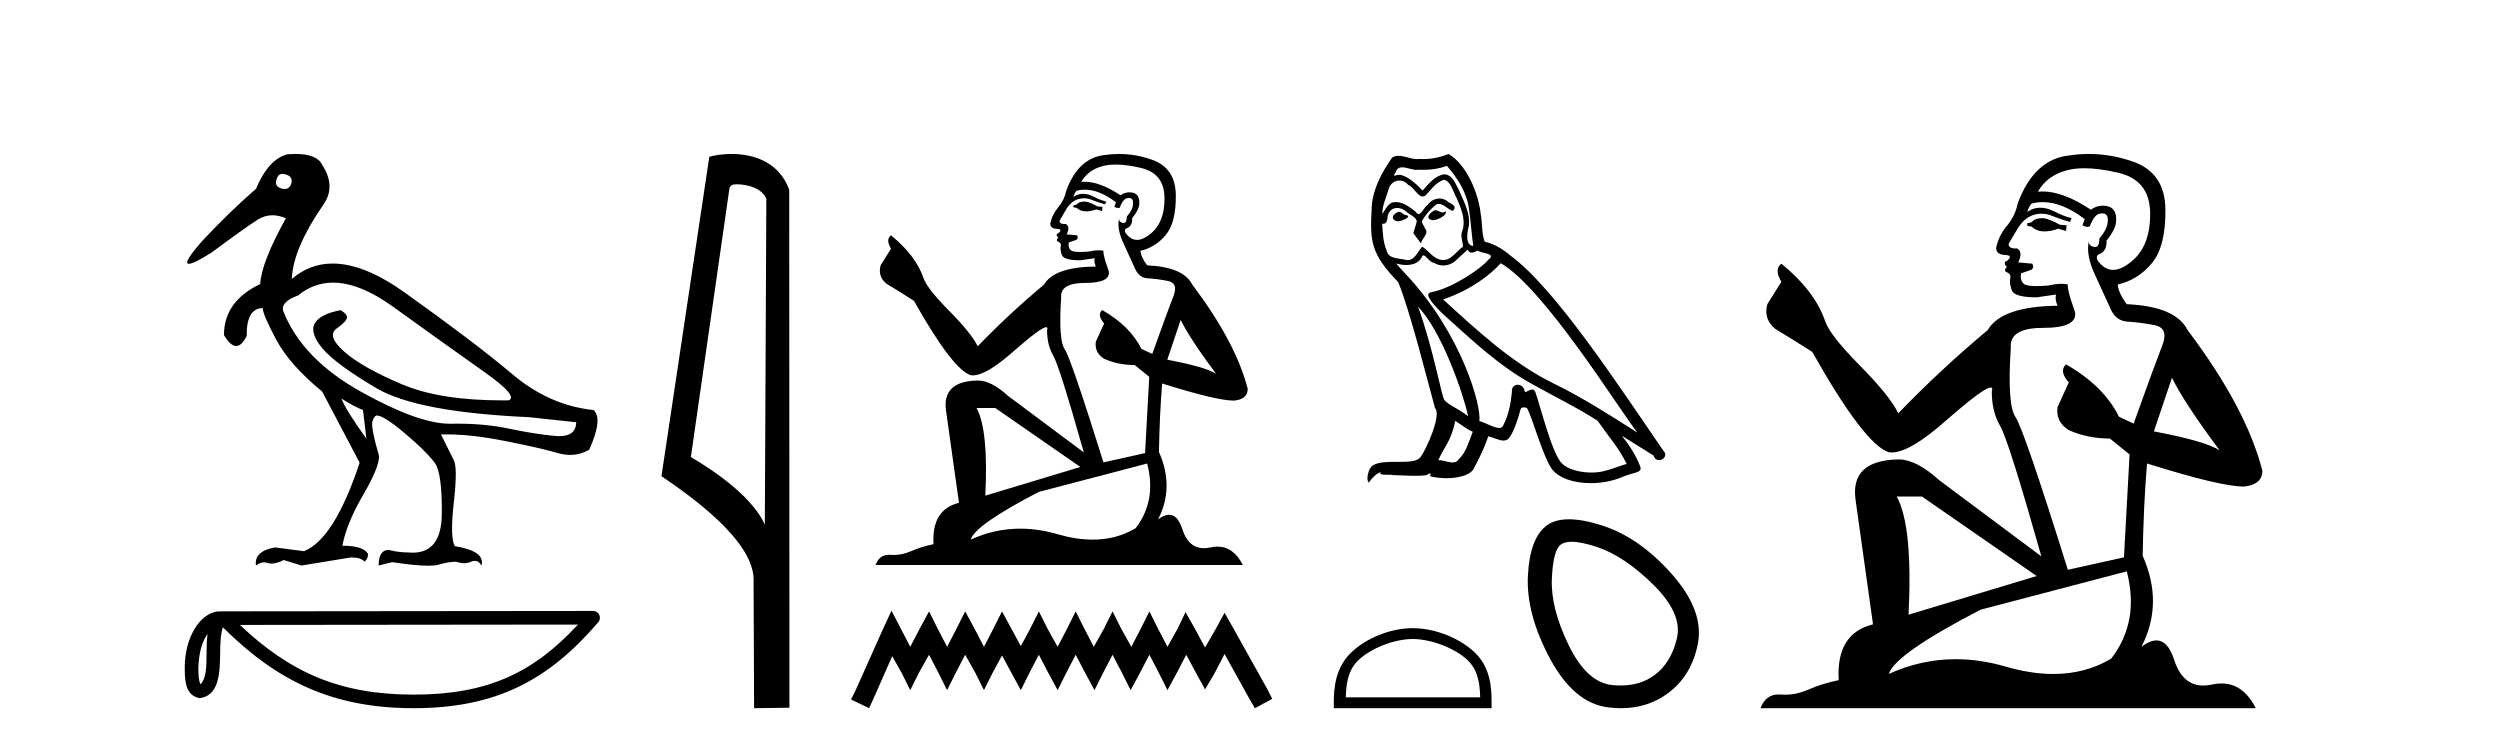 <?xml version='1.0' encoding='UTF-8' standalone='yes'?><svg xmlns='http://www.w3.org/2000/svg' xmlns:xlink='http://www.w3.org/1999/xlink' width='137.0' height='41.0' ><path d='M 15.481 9.526 C 15.537 9.526 15.599 9.538 15.667 9.562 C 15.929 9.639 16.029 9.8 15.968 10.047 C 15.898 10.254 15.777 10.358 15.604 10.358 C 15.546 10.358 15.483 10.347 15.413 10.324 C 15.152 10.247 15.067 10.077 15.159 9.816 C 15.216 9.622 15.324 9.526 15.481 9.526 ZM 18.251 15.489 C 19.221 15.489 20.319 15.93 21.544 16.812 C 23.661 18.337 25.335 19.533 26.567 20.403 C 27.798 21.273 28.237 21.785 27.883 21.939 C 27.766 21.94 27.651 21.941 27.537 21.941 C 25.25 21.941 23.415 21.648 22.029 21.061 C 20.574 20.446 19.52 19.849 18.866 19.272 C 18.211 18.694 18.073 18.271 18.45 18.002 C 18.827 17.732 19.016 17.528 19.016 17.39 C 19.016 17.267 18.9 17.136 18.669 16.997 C 17.915 17.136 17.442 17.378 17.249 17.725 C 17.057 18.071 17.199 18.529 17.676 19.099 C 18.154 19.668 19.135 20.392 20.621 21.269 C 22.106 22.147 24.896 22.678 28.991 22.862 L 31.578 23.14 C 31.564 23.647 31.256 23.901 30.655 23.901 C 30.582 23.901 30.505 23.898 30.423 23.89 C 29.669 23.821 28.818 23.686 27.871 23.486 C 27.022 23.307 26.09 23.217 25.074 23.217 C 24.957 23.217 24.839 23.218 24.719 23.22 C 24.697 23.221 24.675 23.221 24.653 23.221 C 23.502 23.221 21.877 22.636 19.778 21.465 C 17.638 20.272 16.222 18.806 15.529 17.066 C 15.406 16.728 15.675 16.435 16.337 16.189 C 16.907 15.722 17.545 15.489 18.251 15.489 ZM 18.715 21.846 C 19.208 22.154 19.601 22.362 19.893 22.47 L 20.078 24.04 C 19.324 22.993 18.869 22.262 18.715 21.846 ZM 16.183 8.437 C 16.05 8.437 15.909 8.442 15.76 8.453 C 15.067 8.623 14.49 9.254 14.028 10.347 C 13.104 11.147 12.134 12.086 11.118 13.164 C 10.355 14.027 10.099 14.458 10.349 14.458 C 10.522 14.458 10.941 14.25 11.603 13.834 C 12.804 12.941 13.639 12.344 14.109 12.044 C 14.367 11.879 14.64 11.797 14.928 11.797 C 15.164 11.797 15.411 11.852 15.667 11.963 C 14.775 13.564 14.305 14.765 14.259 15.566 C 12.935 16.197 12.273 17.128 12.273 18.36 C 12.508 18.76 12.732 18.96 12.943 18.96 C 13.147 18.96 13.339 18.775 13.52 18.406 C 13.504 17.405 13.797 16.897 14.397 16.882 C 14.397 17.113 14.644 17.69 15.136 18.614 C 15.629 19.537 16.468 20.484 17.653 21.454 L 19.708 25.356 C 18.785 28.143 17.769 29.759 16.66 30.206 L 15.067 29.998 C 14.297 30.136 13.951 30.467 14.028 30.991 C 14.176 30.874 14.322 30.816 14.467 30.816 C 14.533 30.816 14.598 30.828 14.663 30.852 C 14.724 30.875 14.793 30.886 14.869 30.886 C 15.053 30.886 15.28 30.821 15.552 30.691 L 16.522 30.991 L 19.2 30.552 C 19.231 30.551 19.261 30.55 19.291 30.55 C 19.613 30.55 19.844 30.628 19.986 30.783 C 20.109 30.66 20.17 30.521 20.17 30.367 C 20.016 30.059 19.547 29.905 18.762 29.905 C 18.916 29.09 19.293 28.166 19.893 27.134 C 20.494 26.103 20.786 25.387 20.771 24.987 C 20.463 23.925 20.343 23.29 20.413 23.082 C 20.482 22.874 20.563 22.77 20.655 22.77 C 20.901 22.77 21.41 23.093 22.179 23.74 C 22.949 24.387 23.495 24.925 23.819 25.356 C 24.096 25.726 24.227 26.665 24.211 28.174 C 24.197 29.582 23.666 30.286 22.619 30.286 C 22.545 30.286 22.467 30.282 22.387 30.275 C 22.033 30.275 21.671 30.229 21.302 30.136 C 20.932 30.136 20.748 30.421 20.748 30.991 L 21.486 30.806 C 22.347 30.936 23.006 31.001 23.463 31.001 C 23.709 31.001 23.897 30.982 24.027 30.945 C 24.396 30.837 24.719 30.783 24.996 30.783 C 25.15 30.837 25.296 30.864 25.432 30.864 C 25.569 30.864 25.697 30.837 25.816 30.783 C 25.889 30.75 25.957 30.734 26.02 30.734 C 26.165 30.734 26.286 30.819 26.382 30.991 C 26.536 30.467 26.051 30.113 24.927 29.929 C 24.742 29.636 24.723 28.839 24.869 27.539 C 25.016 26.238 25.012 25.456 24.858 25.195 L 24.165 23.809 C 24.267 23.806 24.371 23.804 24.477 23.804 C 25.379 23.804 26.426 23.921 27.617 24.156 C 28.949 24.417 29.93 24.641 30.561 24.825 C 30.798 24.895 31.027 24.929 31.249 24.929 C 31.618 24.929 31.966 24.833 32.293 24.641 C 32.801 23.501 32.878 22.778 32.524 22.47 C 30.908 22.301 29.426 21.646 28.079 20.507 C 26.732 19.368 24.769 17.879 22.191 16.039 C 20.699 14.974 19.378 14.442 18.228 14.442 C 17.392 14.442 16.646 14.724 15.991 15.288 C 16.037 14.18 16.606 12.833 17.699 11.247 C 18.192 10.57 18.177 9.831 17.653 9.031 C 17.469 8.635 16.978 8.437 16.183 8.437 Z' style='fill:#000000;stroke:none' /><path d='M 11.374 34.735 C 11.334 35.049 11.318 35.419 11.318 35.871 C 11.31 36.329 11.342 37.147 10.986 37.502 C 10.86 37.217 10.883 36.888 10.869 36.584 C 10.901 35.942 10.993 35.275 11.374 34.735 ZM 31.673 34.226 C 29.25 36.842 26.765 38.065 22.658 38.065 C 18.568 38.065 15.855 36.811 13.148 34.246 L 31.673 34.226 ZM 32.504 33.48 C 32.504 33.48 32.504 33.48 32.504 33.48 L 12.071 33.501 C 11.476 33.501 10.986 33.918 10.654 34.477 C 10.323 35.036 10.124 35.772 10.124 36.584 C 10.129 37.245 10.129 38.093 10.923 38.256 C 12.051 38.157 12.045 36.731 12.063 35.871 C 12.063 35.098 12.113 34.657 12.214 34.377 C 15.152 37.298 18.198 38.809 22.658 38.809 C 27.24 38.809 30.096 37.236 32.787 34.095 C 32.881 33.984 32.903 33.829 32.842 33.697 C 32.782 33.564 32.649 33.48 32.504 33.48 Z' style='fill:#000000;stroke:none' /><path d='M 40.383 10.1 C 41.007 10.1 41.772 10.34 41.995 10.89 L 41.913 28.751 L 41.913 28.751 C 41.596 28.034 40.655 26.699 37.86 25.046 L 39.982 10.263 C 40.081 10.157 40.079 10.1 40.383 10.1 ZM 41.913 28.751 L 41.913 28.751 C 41.913 28.751 41.913 28.751 41.913 28.751 L 41.913 28.751 L 41.913 28.751 ZM 40.086 8.437 C 39.608 8.437 39.176 8.505 38.871 8.588 L 36.248 26.094 C 37.635 27.044 41.448 29.648 41.296 31.91 L 41.325 38.809 L 43.261 38.783 L 43.25 10.393 C 42.674 8.837 41.243 8.437 40.086 8.437 Z' style='fill:#000000;stroke:none' /><path d='M 59.482 11.046 Q 59.165 11.046 59.064 11.147 Q 58.975 11.248 58.823 11.248 L 58.823 11.362 L 59 11.388 Q 59.197 11.584 59.523 11.584 Q 59.764 11.584 60.077 11.476 L 60.394 11.565 L 60.419 11.337 L 60.14 11.312 Q 59.735 11.084 59.482 11.046 ZM 61.141 9.018 Q 61.726 9.018 62.497 9.196 Q 63.802 9.487 63.815 10.843 Q 63.827 12.186 63.054 12.807 Q 62.646 13.147 62.31 13.147 Q 62.022 13.147 61.787 12.895 Q 61.559 12.667 61.699 12.528 Q 62.066 12.414 62.041 11.958 Q 62.434 11.476 62.434 11.134 Q 62.458 10.538 61.886 10.538 Q 61.862 10.538 61.838 10.539 Q 61.585 10.564 61.407 10.704 Q 60.286 9.96 59.434 9.96 Q 59.342 9.96 59.254 9.969 L 59.254 9.969 Q 59.621 9.323 60.406 9.107 Q 60.727 9.018 61.141 9.018 ZM 64.701 17.532 Q 65.195 18.546 66.64 20.484 Q 66.095 20.117 63.967 19.711 L 64.701 17.532 ZM 59.448 10.394 Q 60.247 10.394 61.154 11.084 L 61.065 11.337 Q 61.172 11.399 61.272 11.399 Q 61.315 11.399 61.357 11.388 Q 61.559 10.856 61.813 10.856 Q 61.843 10.852 61.87 10.852 Q 62.114 10.852 62.091 11.16 Q 62.091 11.476 61.749 11.869 Q 61.749 12.22 61.579 12.22 Q 61.552 12.22 61.521 12.211 Q 61.293 12.161 61.331 11.958 L 61.331 11.958 Q 61.179 12.528 61.597 13.402 Q 62.003 14.289 62.218 14.758 Q 62.434 15.227 62.902 15.252 Q 63.371 15.277 63.979 15.391 Q 64.587 15.505 64.309 16.215 Q 64.03 16.924 63.143 19.395 L 62.548 19.116 Q 61.927 17.862 60.394 16.988 L 60.394 16.988 Q 60.102 17.266 60.508 17.722 L 60.052 18.723 Q 59.963 19.319 60.508 19.661 Q 61.268 20.003 62.18 20.003 L 62.978 20.649 L 62.75 24.83 L 60.47 25.337 Q 58.683 19.623 58.341 19.129 Q 57.999 18.635 58.151 16.303 Q 58.088 15.505 59.456 15.505 Q 60.875 15.505 60.761 14.859 L 60.584 14.34 Q 60.444 13.858 60.47 13.744 Q 60.358 13.714 60.21 13.714 Q 59.988 13.714 59.684 13.782 Q 59.397 13.808 59.189 13.808 Q 58.772 13.808 58.671 13.706 Q 58.519 13.554 58.569 13.288 L 58.975 13.149 Q 59.114 13.073 59.026 12.895 L 58.455 12.845 Q 58.658 12.414 58.405 12.275 Q 58.367 12.277 58.333 12.277 Q 58.063 12.277 58.063 12.097 Q 58.151 11.933 58.417 11.489 Q 58.683 11.046 59.064 10.919 Q 59.234 10.864 59.403 10.864 Q 59.622 10.864 59.836 10.957 Q 60.216 11.109 60.559 11.198 L 60.622 11.046 Q 60.305 10.97 59.963 10.792 Q 59.634 10.621 59.349 10.621 Q 59.064 10.621 58.823 10.792 Q 58.886 10.564 59 10.45 Q 59.22 10.394 59.448 10.394 ZM 54.541 22.359 L 59.203 25.59 L 53.996 27.161 Q 54.173 23.55 53.514 22.359 ZM 62.864 25.4 Q 63.396 27.44 62.231 28.947 Q 61.187 29.571 59.88 29.571 Q 58.983 29.571 57.961 29.277 Q 56.915 28.97 55.912 28.97 Q 54.512 28.97 53.198 29.568 Q 53.426 28.77 56.922 26.958 L 62.864 25.4 ZM 61.323 8.437 Q 60.917 8.437 60.508 8.499 Q 59.089 8.664 58.43 10.45 Q 58.341 10.932 57.999 11.35 Q 57.657 11.755 57.556 12.249 Q 57.556 12.528 57.911 12.541 Q 58.265 12.553 57.999 12.781 Q 57.885 12.807 57.911 12.895 Q 57.923 12.984 57.999 13.009 Q 57.835 13.187 57.999 13.25 Q 58.177 13.326 58.126 13.504 Q 58.088 13.694 58.189 13.972 Q 58.291 14.264 59.203 14.264 L 59.988 14.15 L 59.988 14.15 Q 59.938 14.34 60.052 14.606 Q 57.771 14.631 57.214 15.594 Q 55.301 17.19 53.578 18.977 Q 53.236 18.267 52.019 17.038 Q 50.816 15.822 50.613 15.252 Q 50.195 14.01 48.827 12.895 Q 48.523 13.123 48.827 13.63 L 48.257 14.542 Q 48.092 15.138 48.573 15.543 Q 49.308 15.987 50.081 16.481 Q 52.209 20.256 53.198 20.56 Q 53.252 20.569 53.312 20.569 Q 54.064 20.569 55.567 19.23 Q 57.056 17.928 57.334 17.928 Q 57.431 17.928 57.379 18.09 Q 57.379 18.913 57.721 19.496 Q 58.063 20.079 59.393 24.792 L 55.25 21.701 Q 54.313 20.852 53.603 20.852 Q 51.614 20.877 51.842 22.499 L 52.552 27.554 Q 51.044 27.921 51.158 29.821 Q 50.474 29.961 49.904 30.214 Q 49.443 30.413 48.974 30.413 Q 48.875 30.413 48.776 30.404 Q 48.742 30.402 48.709 30.402 Q 48.192 30.402 47.978 30.962 L 68.109 30.962 Q 67.596 29.955 66.717 29.955 Q 66.534 29.955 66.336 29.999 Q 66.144 30.041 65.973 30.041 Q 65.127 30.041 64.79 28.998 Q 64.54 28.208 64.07 28.208 Q 63.801 28.208 63.46 28.466 Q 64.372 26.705 63.51 24.766 Q 63.548 22.663 63.688 21.016 Q 66.665 21.954 67.628 21.954 Q 68.375 21.878 68.375 21.308 Q 67.717 18.749 65.335 15.594 Q 64.853 14.631 62.864 14.542 Q 62.522 14.086 62.497 13.744 Q 63.32 13.554 63.878 12.883 Q 64.448 12.211 64.435 10.704 Q 64.423 9.209 63.13 8.753 Q 62.236 8.437 61.323 8.437 Z' style='fill:#000000;stroke:none' /><path d='M 48.853 33.464 L 48.378 34.494 L 46.873 37.859 L 46.636 38.334 L 47.626 38.809 L 47.863 38.295 L 48.893 35.959 L 49.407 36.869 L 49.882 37.82 L 50.357 36.869 L 50.912 35.88 L 51.426 36.869 L 51.901 37.82 L 52.377 36.869 L 52.891 35.88 L 53.446 36.869 L 53.921 37.82 L 54.396 36.869 L 54.91 35.919 L 55.425 36.869 L 55.94 37.82 L 56.415 36.869 L 56.93 35.88 L 57.444 36.869 L 57.959 37.82 L 58.434 36.869 L 58.949 35.88 L 59.463 36.869 L 59.978 37.82 L 60.453 36.869 L 60.968 35.88 L 61.483 36.869 L 61.958 37.82 L 62.472 36.869 L 62.987 35.88 L 63.502 36.869 L 63.977 37.82 L 64.492 36.869 L 65.006 35.88 L 65.56 36.909 L 66.036 37.78 L 66.55 36.909 L 67.105 35.84 L 68.49 38.334 L 68.767 38.809 L 69.718 38.295 L 69.48 37.82 L 67.58 34.415 L 67.105 33.583 L 66.629 34.454 L 66.036 35.484 L 65.481 34.454 L 64.967 33.544 L 64.531 34.454 L 63.977 35.444 L 63.462 34.454 L 62.987 33.504 L 62.512 34.454 L 61.997 35.444 L 61.443 34.454 L 60.968 33.504 L 60.493 34.454 L 59.939 35.444 L 59.424 34.454 L 58.949 33.504 L 58.474 34.454 L 57.959 35.444 L 57.405 34.454 L 56.93 33.504 L 56.454 34.454 L 55.94 35.404 L 55.425 34.454 L 54.91 33.504 L 54.435 34.454 L 53.921 35.444 L 53.406 34.454 L 52.891 33.504 L 52.416 34.454 L 51.901 35.444 L 51.387 34.454 L 50.912 33.504 L 50.397 34.454 L 49.882 35.444 L 49.368 34.454 L 48.853 33.464 Z' style='fill:#000000;stroke:none' /><path d='M 78.632 11.515 C 78.361 11.645 78.03 12.006 78.532 12.067 C 78.772 12.057 79.324 11.806 79.223 11.575 L 79.223 11.575 C 79.172 11.624 79.119 11.642 79.066 11.642 C 78.924 11.642 78.778 11.515 78.632 11.515 ZM 76.657 11.605 C 76.326 11.686 76.155 12.046 76.576 12.127 C 76.583 12.127 76.591 12.128 76.598 12.128 C 76.841 12.128 77.501 11.834 76.957 11.766 C 76.867 11.706 76.777 11.605 76.657 11.605 ZM 79.294 9.089 C 79.885 9.78 80.407 10.583 80.507 11.505 C 80.607 12.167 80.637 12.829 80.738 13.48 C 80.266 13.44 80.407 12.708 80.497 12.357 C 80.577 11.665 80.206 11.024 79.945 10.412 C 79.765 10.081 79.594 9.56 79.133 9.55 C 78.622 9.64 78.291 10.071 77.96 10.442 C 77.619 10.101 77.258 9.73 76.787 9.59 C 76.762 9.581 76.735 9.577 76.705 9.577 C 76.6 9.577 76.476 9.624 76.419 9.624 C 76.37 9.624 76.371 9.589 76.476 9.46 C 76.54 9.235 76.672 9.168 76.836 9.168 C 77.074 9.168 77.38 9.31 77.637 9.31 C 77.676 9.31 77.713 9.307 77.75 9.299 C 77.834 9.304 77.919 9.307 78.004 9.307 C 78.442 9.307 78.882 9.24 79.294 9.089 ZM 79.133 9.851 C 79.524 9.951 79.615 10.492 79.805 10.813 C 80.046 11.375 80.336 11.986 80.146 12.618 C 79.996 12.919 80.186 13.3 80.166 13.52 C 79.832 13.755 79.538 14.251 79.094 14.251 C 79.045 14.251 78.995 14.245 78.943 14.232 C 78.502 14.142 78.281 13.721 77.94 13.52 C 77.693 13.758 77.547 14.252 77.141 14.252 C 77.085 14.252 77.024 14.243 76.957 14.222 C 76.586 14.142 76.095 14.182 75.985 13.731 C 75.794 13.27 75.774 12.758 75.744 12.257 L 75.744 12.257 C 75.766 12.261 75.787 12.263 75.805 12.263 C 76.008 12.263 76.027 12.028 76.045 11.826 C 76.123 11.532 76.333 11.396 76.567 11.396 C 76.724 11.396 76.892 11.458 77.038 11.575 C 77.208 11.766 77.729 11.916 77.619 12.217 C 77.569 12.397 77.509 12.588 77.449 12.778 L 77.87 13.34 C 77.91 13.049 78.341 12.809 78.09 12.518 C 78.05 12.387 77.9 12.217 77.92 12.117 C 78.1 11.796 78.341 11.515 78.622 11.274 C 78.698 11.201 78.775 11.172 78.852 11.172 C 79.121 11.172 79.391 11.524 79.625 11.555 C 79.855 11.304 79.604 11.204 79.374 11.074 C 79.231 10.939 79.058 10.878 78.886 10.878 C 78.635 10.878 78.385 11.008 78.231 11.234 C 78.04 11.349 77.908 11.729 77.741 11.729 C 77.688 11.729 77.632 11.691 77.569 11.595 C 77.263 11.35 76.896 11.075 76.495 11.075 C 76.436 11.075 76.376 11.081 76.316 11.094 C 76.032 11.153 75.777 11.727 75.755 11.727 C 75.755 11.727 75.754 11.726 75.754 11.726 C 75.744 11.254 75.965 10.833 76.095 10.372 C 76.168 10.069 76.428 9.894 76.692 9.894 C 76.866 9.894 77.041 9.969 77.168 10.131 C 77.466 10.242 77.685 10.767 77.966 10.767 C 78.015 10.767 78.067 10.75 78.121 10.713 C 78.431 10.382 78.682 9.991 79.133 9.851 ZM 77.709 16.809 C 78.983 18.123 80.156 21.452 80.457 22.815 C 79.965 22.414 79.294 22.154 79.143 21.903 C 78.983 21.642 78.542 19.105 77.709 16.809 ZM 82.242 14.423 C 84.648 15.807 88.839 22.615 89.732 23.708 C 88.228 22.755 86.744 21.793 85.129 21.01 C 82.863 19.898 80.928 18.093 79.083 16.408 C 80.607 15.897 81.7 15.034 82.242 14.423 ZM 79.745 23.066 C 80.066 23.257 80.356 23.517 80.707 23.658 C 80.497 24.179 80.367 24.761 79.935 25.172 C 79.854 25.302 79.739 25.343 79.607 25.343 C 79.379 25.343 79.102 25.22 78.87 25.22 C 78.854 25.22 78.838 25.221 78.822 25.222 C 79.103 24.52 79.524 24.209 79.745 23.066 ZM 80.427 13.681 C 80.487 13.807 80.565 13.848 80.647 13.848 C 80.755 13.848 80.871 13.777 80.968 13.731 C 81.209 13.901 82.041 13.881 81.55 14.242 C 81.239 14.663 79.578 15.812 78.424 16.014 C 77.926 16.102 78.762 16.889 79.033 17.17 C 80.597 18.574 82.131 20.058 84.006 21.071 C 85.179 21.732 86.413 22.324 87.546 23.056 C 88.087 23.838 88.729 24.56 89.14 25.422 C 88.729 25.543 88.328 25.713 87.907 25.813 C 87.685 25.87 87.444 25.896 87.203 25.896 C 86.54 25.896 85.874 25.698 85.58 25.382 C 85.039 24.811 84.447 22.374 84.137 21.482 C 84.092 21.381 84.03 21.348 83.962 21.348 C 83.826 21.348 83.669 21.48 83.592 21.48 C 83.576 21.48 83.563 21.475 83.555 21.462 C 83.535 21.215 83.345 21.084 83.168 21.084 C 82.992 21.084 82.828 21.212 82.853 21.482 C 82.793 22.113 82.673 22.745 82.372 23.317 C 82.335 23.414 82.258 23.451 82.157 23.451 C 81.872 23.451 81.394 23.157 81.068 23.076 C 81.199 22.304 80.146 18.353 77.058 15.045 C 76.95 14.928 76.479 14.432 76.52 14.432 C 76.525 14.432 76.537 14.438 76.556 14.453 C 76.714 14.494 76.892 14.522 77.069 14.522 C 77.407 14.522 77.739 14.418 77.91 14.102 C 77.936 14.024 77.969 13.993 78.007 13.993 C 78.144 13.993 78.352 14.393 78.572 14.393 C 78.731 14.499 78.909 14.548 79.087 14.548 C 79.377 14.548 79.666 14.417 79.865 14.192 C 80.056 14.022 80.236 13.851 80.427 13.681 ZM 79.384 8.437 C 79.069 8.577 78.517 8.717 78.022 8.717 C 77.949 8.717 77.879 8.714 77.81 8.708 C 77.763 8.716 77.715 8.72 77.667 8.72 C 77.329 8.72 76.966 8.538 76.639 8.538 C 76.515 8.538 76.396 8.565 76.286 8.637 C 75.734 9.439 75.233 10.332 75.173 11.325 C 75.062 13.23 75.112 13.891 76.616 15.456 C 77.208 16.799 78.311 21.181 78.642 22.374 C 79.003 22.715 78.191 24.58 77.85 25.041 C 77.664 25.297 77.175 25.31 76.65 25.31 C 76.593 25.31 76.536 25.309 76.478 25.309 C 76.006 25.309 75.528 25.319 75.233 25.503 C 74.952 25.683 74.852 26.355 75.012 26.445 C 75.163 26.214 75.463 25.904 75.674 25.874 L 75.674 25.874 C 75.473 26.084 76.175 25.984 76.326 26.034 C 76.731 26.041 77.141 26.075 77.553 26.075 C 77.752 26.075 77.951 26.067 78.151 26.044 C 78.241 26.004 78.337 25.943 78.38 25.943 C 78.413 25.943 78.413 25.98 78.351 26.094 C 78.635 26.168 78.954 26.205 79.266 26.205 C 79.967 26.205 80.632 26.018 80.778 25.643 C 81.078 25.091 81.359 24.51 81.56 23.908 C 81.816 23.963 82.138 24.143 82.396 24.143 C 82.471 24.143 82.541 24.127 82.603 24.089 C 82.883 23.898 83.174 23.006 83.334 22.414 C 83.35 22.353 83.433 22.323 83.518 22.323 C 83.599 22.323 83.681 22.35 83.705 22.404 C 84.006 23.006 84.508 24.851 84.989 25.623 C 85.352 26.195 86.232 26.477 87.169 26.477 C 87.758 26.477 88.37 26.365 88.889 26.144 C 89.541 25.863 90.022 25.924 89.882 25.563 C 89.661 24.961 89.28 24.39 88.879 23.878 L 88.879 23.878 C 89.461 24.239 90.042 24.61 90.624 24.971 C 90.672 25.146 90.793 25.215 90.916 25.215 C 91.153 25.215 91.4 24.958 91.155 24.7 C 88.879 21.412 85.26 15.807 82.753 13.992 C 82.352 13.641 81.881 13.37 81.359 13.24 C 81.189 12.798 81.239 12.207 81.139 11.706 C 81.038 10.713 80.437 9.069 79.384 8.437 Z' style='fill:#000000;stroke:none' /><path d='M 77.416 35.018 C 78.48 35.018 79.812 35.564 80.456 36.209 C 81.019 36.772 81.093 37.52 81.114 38.214 L 73.75 38.214 C 73.771 37.52 73.845 36.772 74.408 36.209 C 75.053 35.564 76.353 35.018 77.416 35.018 ZM 77.416 34.423 C 76.155 34.423 74.797 35.006 74.001 35.801 C 73.185 36.617 73.092 37.692 73.092 38.496 L 73.092 38.809 L 81.74 38.809 L 81.74 38.496 C 81.74 37.692 81.679 36.617 80.863 35.801 C 80.067 35.006 78.678 34.423 77.416 34.423 Z' style='fill:#000000;stroke:none' /><path d='M 86.126 29.69 Q 86.658 29.69 87.527 29.979 Q 89.018 30.476 90.616 32.056 Q 92.213 33.636 91.894 34.985 Q 91.574 36.334 90.651 37.008 Q 89.889 37.565 88.811 37.565 Q 88.585 37.565 88.344 37.541 Q 86.959 37.399 85.965 35.357 Q 84.971 33.316 85.042 31.719 Q 85.113 30.121 85.539 29.837 Q 85.746 29.69 86.126 29.69 ZM 85.981 28.457 Q 85.249 28.457 84.794 28.772 Q 83.836 29.447 83.729 31.541 Q 83.623 33.636 84.936 36.085 Q 86.249 38.534 88.131 38.765 Q 88.49 38.809 88.831 38.809 Q 90.27 38.809 91.361 38.02 Q 92.71 37.044 93.047 35.251 Q 93.385 33.458 91.61 31.453 Q 89.835 29.447 87.776 28.79 Q 86.732 28.457 85.981 28.457 Z' style='fill:#000000;stroke:none' /><path d='M 111.986 11.955 Q 111.559 11.955 111.422 12.091 Q 111.302 12.228 111.097 12.228 L 111.097 12.382 L 111.337 12.416 Q 111.602 12.681 112.041 12.681 Q 112.367 12.681 112.789 12.535 L 113.216 12.655 L 113.25 12.348 L 112.874 12.313 Q 112.327 12.006 111.986 11.955 ZM 114.223 9.22 Q 115.012 9.22 116.051 9.46 Q 117.811 9.853 117.828 11.681 Q 117.845 13.492 116.803 14.329 Q 116.252 14.788 115.8 14.788 Q 115.411 14.788 115.095 14.449 Q 114.787 14.141 114.975 13.953 Q 115.471 13.8 115.437 13.185 Q 115.966 12.535 115.966 12.074 Q 115.999 11.27 115.227 11.27 Q 115.196 11.27 115.163 11.271 Q 114.822 11.305 114.582 11.493 Q 113.071 10.491 111.922 10.491 Q 111.798 10.491 111.678 10.503 L 111.678 10.503 Q 112.174 9.631 113.233 9.341 Q 113.665 9.22 114.223 9.22 ZM 119.024 20.701 Q 119.69 22.068 121.638 24.682 Q 120.903 24.186 118.033 23.639 L 119.024 20.701 ZM 111.941 11.076 Q 113.018 11.076 114.241 12.006 L 114.121 12.348 Q 114.265 12.431 114.4 12.431 Q 114.458 12.431 114.514 12.416 Q 114.787 11.698 115.129 11.698 Q 115.17 11.693 115.207 11.693 Q 115.536 11.693 115.505 12.108 Q 115.505 12.535 115.044 13.065 Q 115.044 13.538 114.814 13.538 Q 114.778 13.538 114.736 13.526 Q 114.429 13.458 114.48 13.185 L 114.48 13.185 Q 114.275 13.953 114.839 15.132 Q 115.385 16.328 115.676 16.96 Q 115.966 17.592 116.598 17.626 Q 117.23 17.66 118.05 17.814 Q 118.87 17.968 118.494 18.925 Q 118.119 19.881 116.923 23.212 L 116.12 22.837 Q 115.283 21.145 113.216 19.967 L 113.216 19.967 Q 112.823 20.342 113.369 20.957 L 112.754 22.307 Q 112.635 23.11 113.369 23.571 Q 114.394 24.032 115.624 24.032 L 116.701 24.904 L 116.393 30.541 L 113.318 31.224 Q 110.909 23.52 110.448 22.854 Q 109.987 22.187 110.192 19.044 Q 110.107 17.968 111.952 17.968 Q 113.865 17.968 113.711 17.097 L 113.472 16.396 Q 113.284 15.747 113.318 15.593 Q 113.168 15.552 112.968 15.552 Q 112.669 15.552 112.259 15.645 Q 111.872 15.679 111.591 15.679 Q 111.029 15.679 110.892 15.542 Q 110.687 15.337 110.756 14.978 L 111.302 14.79 Q 111.49 14.688 111.371 14.449 L 110.602 14.38 Q 110.875 13.8 110.534 13.612 Q 110.482 13.615 110.437 13.615 Q 110.072 13.615 110.072 13.373 Q 110.192 13.15 110.551 12.553 Q 110.909 11.955 111.422 11.784 Q 111.652 11.71 111.879 11.71 Q 112.174 11.71 112.464 11.835 Q 112.977 12.04 113.438 12.16 L 113.523 11.955 Q 113.096 11.852 112.635 11.613 Q 112.191 11.382 111.806 11.382 Q 111.422 11.382 111.097 11.613 Q 111.183 11.305 111.337 11.152 Q 111.633 11.076 111.941 11.076 ZM 105.323 27.21 L 111.61 31.566 L 104.589 33.684 Q 104.828 28.816 103.94 27.21 ZM 116.547 31.31 Q 117.264 34.06 115.693 36.093 Q 114.285 36.934 112.523 36.934 Q 111.313 36.934 109.936 36.537 Q 108.524 36.124 107.172 36.124 Q 105.284 36.124 103.512 36.93 Q 103.82 35.854 108.535 33.411 L 116.547 31.31 ZM 114.468 8.437 Q 113.921 8.437 113.369 8.521 Q 111.456 8.743 110.568 11.152 Q 110.448 11.801 109.987 12.365 Q 109.526 12.911 109.389 13.578 Q 109.389 13.953 109.867 13.97 Q 110.346 13.988 109.987 14.295 Q 109.833 14.329 109.867 14.449 Q 109.884 14.568 109.987 14.603 Q 109.765 14.842 109.987 14.927 Q 110.226 15.03 110.158 15.269 Q 110.107 15.525 110.243 15.901 Q 110.38 16.294 111.61 16.294 L 112.669 16.14 L 112.669 16.14 Q 112.601 16.396 112.754 16.755 Q 109.679 16.789 108.928 18.087 Q 106.348 20.24 104.025 22.649 Q 103.564 21.692 101.924 20.035 Q 100.301 18.395 100.028 17.626 Q 99.464 15.952 97.619 14.449 Q 97.209 14.756 97.619 15.44 L 96.85 16.67 Q 96.628 17.472 97.277 18.019 Q 98.268 18.617 99.31 19.283 Q 102.18 24.374 103.512 24.784 Q 103.586 24.795 103.666 24.795 Q 104.68 24.795 106.707 22.99 Q 108.715 21.235 109.089 21.235 Q 109.221 21.235 109.15 21.453 Q 109.15 22.563 109.611 23.349 Q 110.072 24.135 111.866 30.49 L 106.28 26.322 Q 105.016 25.177 104.059 25.177 Q 101.377 25.211 101.685 27.398 L 102.641 34.214 Q 100.608 34.709 100.762 37.272 Q 99.84 37.46 99.071 37.801 Q 98.45 38.07 97.817 38.07 Q 97.684 38.07 97.55 38.058 Q 97.504 38.055 97.46 38.055 Q 96.763 38.055 96.474 38.809 L 123.619 38.809 Q 122.927 37.452 121.742 37.452 Q 121.496 37.452 121.228 37.511 Q 120.969 37.568 120.739 37.568 Q 119.598 37.568 119.144 36.161 Q 118.807 35.096 118.172 35.096 Q 117.81 35.096 117.35 35.444 Q 118.58 33.069 117.418 30.456 Q 117.469 27.62 117.657 25.399 Q 121.672 26.663 122.97 26.663 Q 123.978 26.561 123.978 25.792 Q 123.09 22.341 119.878 18.087 Q 119.229 16.789 116.547 16.67 Q 116.086 16.055 116.051 15.593 Q 117.162 15.337 117.914 14.432 Q 118.682 13.526 118.665 11.493 Q 118.648 9.478 116.906 8.863 Q 115.699 8.437 114.468 8.437 Z' style='fill:#000000;stroke:none' /></svg>